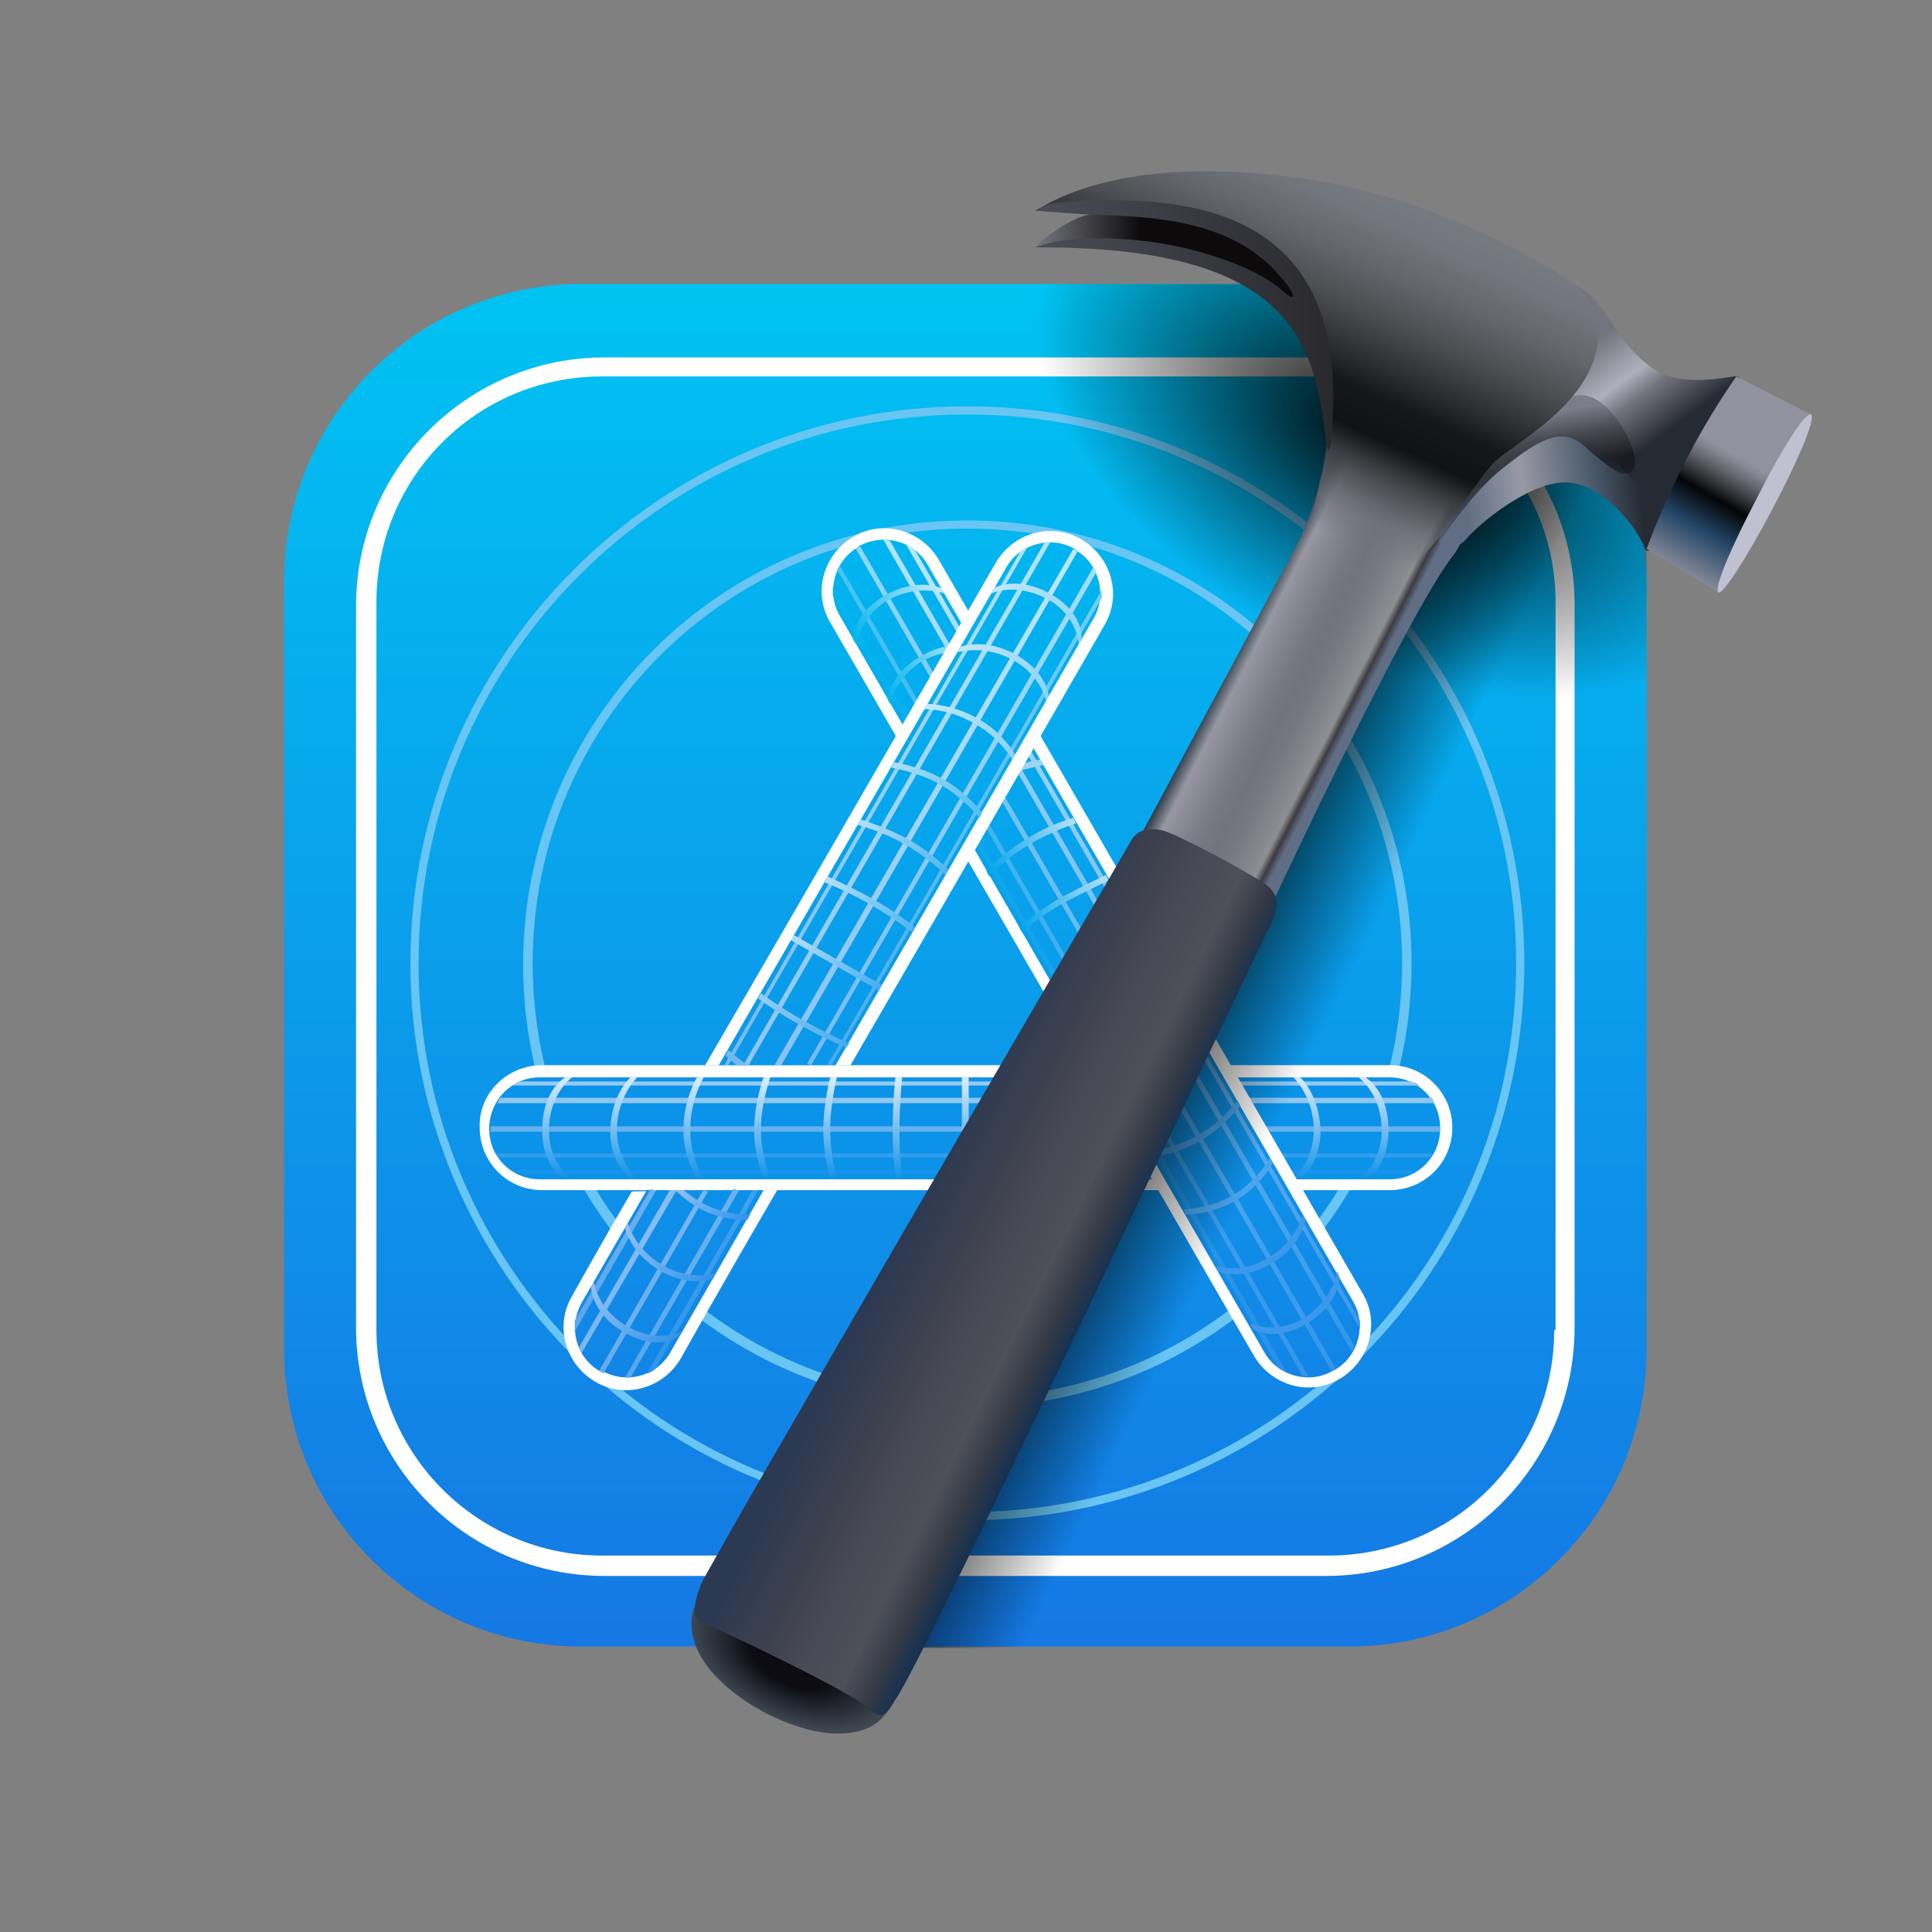 <svg width="200" height="200" viewBox="0 0 200 200" fill="none" xmlns="http://www.w3.org/2000/svg">
<rect x="0" y="0" width="200" height="200" fill="#808080" stroke="none"/>
<path d="M60.205 29.406H139.658C156.674 29.406 170.455 43.188 170.455 60.203V139.656C170.455 156.672 156.674 170.453 139.658 170.453H60.205C43.19 170.453 29.408 156.672 29.408 139.656V60.203C29.408 43.188 43.19 29.406 60.205 29.406Z" fill="url(#paint0_linear_114_668)"/>
<path d="M137.266 37H62.594C48.391 37 36.859 48.531 36.859 62.734V137.406C36.859 151.609 48.391 163.141 62.594 163.141H137.266C151.469 163.141 163 151.609 163 137.406V62.594C163 48.391 151.469 37 137.266 37ZM160.891 137.688C160.891 150.625 150.484 161.031 137.547 161.031H62.312C49.516 161.031 38.969 150.625 38.969 137.688V62.312C38.969 49.375 49.375 38.969 62.312 38.969H137.688C150.484 38.969 161.031 49.375 161.031 62.312V137.688H160.891Z" fill="white"/>
<path d="M100.141 42.062C68.359 42.062 42.484 67.938 42.484 99.719C42.484 131.5 68.359 157.375 100.141 157.375C132.063 157.375 157.797 131.5 157.797 99.719C157.797 67.938 131.922 42.062 100.141 42.062ZM100.141 156.531C68.781 156.531 43.328 131.078 43.328 99.719C43.328 68.359 68.781 42.906 100.141 42.906C131.5 42.906 156.953 68.359 156.953 99.719C156.953 131.078 131.5 156.531 100.141 156.531Z" fill="#69C5F3"/>
<path d="M100.141 53.875C74.688 53.875 54.156 74.406 54.156 99.859C54.156 125.313 74.688 145.703 100.141 145.703C125.594 145.703 146.125 125.172 146.125 99.719C146.125 74.266 125.453 53.875 100.141 53.875ZM100.141 144.719C75.25 144.719 55.141 124.609 55.141 99.719C55.141 74.828 75.25 54.719 100.141 54.719C125.031 54.719 145.141 74.828 145.141 99.719C145.141 124.609 124.891 144.719 100.141 144.719Z" fill="#68C5F4"/>
<path d="M56.126 110.266H143.876C147.532 110.266 150.345 113.219 150.345 116.734C150.345 120.391 147.392 123.203 143.876 123.203H56.126C52.47 123.203 49.657 120.25 49.657 116.734C49.517 113.219 52.47 110.266 56.126 110.266Z" fill="white"/>
<path d="M55.844 111.531H143.875C146.687 111.531 149.078 113.781 149.078 116.734V116.875C149.078 119.688 146.828 122.078 143.875 122.078H55.844C53.031 122.078 50.641 119.828 50.641 116.875V116.594C50.781 113.781 53.031 111.531 55.844 111.531Z" fill="#0A93E9"/>
<path d="M53.734 121.516H146.125L146.828 121.094H53.031L53.734 121.516Z" fill="#1694EA"/>
<path d="M51.625 119.828H148.094L148.375 119.406H51.344L51.625 119.828Z" fill="#319DEC"/>
<path d="M50.781 117.156H149.078V116.594H50.781V117.156Z" fill="#65B1EE"/>
<path d="M51.766 113.641H148.234L148.375 113.922L148.516 114.203H51.484L51.625 113.922L51.766 113.641Z" fill="#8EC6F3"/>
<path d="M53.875 111.953H146.125L146.547 112.094L146.969 112.375H53.031L53.453 112.094L53.875 111.953Z" fill="#95CAF3"/>
<path d="M141.344 111.531H140.641C140.641 111.531 143.031 113.219 143.031 117.016C143.031 120.531 140.641 122.078 140.641 122.078H141.344C141.344 122.078 143.734 120.953 143.734 117.016C143.734 112.797 141.344 111.531 141.344 111.531Z" fill="url(#paint1_linear_114_668)"/>
<path d="M134.594 111.531H133.891C133.891 111.531 136 113.5 136 117.016C136 120.109 133.891 122.078 133.891 122.078H134.594C134.594 122.078 136.703 120.531 136.703 117.016C136.562 113.219 134.594 111.531 134.594 111.531Z" fill="url(#paint2_linear_114_668)"/>
<path d="M99.576 111.531H100.279V122.078H99.576V111.531Z" fill="url(#paint3_linear_114_668)"/>
<path d="M92.688 111.531H93.391C93.391 111.531 93.109 114.203 93.109 117.016C93.109 119.547 93.391 122.078 93.391 122.078H92.688C92.688 122.078 92.406 119.547 92.406 117.016C92.406 114.203 92.688 111.531 92.688 111.531Z" fill="url(#paint4_linear_114_668)"/>
<path d="M85.938 111.531H86.641C86.641 111.531 85.938 114.203 85.938 117.016C85.938 119.547 86.641 122.078 86.641 122.078H85.938C85.938 122.078 85.234 119.547 85.234 117.016C85.234 114.203 85.938 111.531 85.938 111.531Z" fill="url(#paint5_linear_114_668)"/>
<path d="M79.047 111.531H79.75C79.75 111.531 78.766 114.203 78.766 117.016C78.766 119.547 79.75 122.078 79.75 122.078H79.047C79.047 122.078 78.062 119.547 78.062 117.016C78.062 114.203 79.047 111.531 79.047 111.531Z" fill="url(#paint6_linear_114_668)"/>
<path d="M72.154 111.531H72.857C72.857 111.531 71.451 113.781 71.451 117.016C71.451 119.828 72.857 122.078 72.857 122.078H72.154C72.154 122.078 70.748 119.828 70.748 117.016C70.748 113.781 72.154 111.531 72.154 111.531Z" fill="url(#paint7_linear_114_668)"/>
<path d="M65.268 111.531H65.971C65.971 111.531 63.861 113.5 63.861 117.016C63.861 120.109 65.971 122.078 65.971 122.078H65.268C65.268 122.078 63.158 120.531 63.158 117.016C63.299 113.219 65.268 111.531 65.268 111.531Z" fill="url(#paint8_linear_114_668)"/>
<path d="M58.518 111.531H59.221C59.221 111.531 56.83 113.219 56.83 117.016C56.83 120.531 59.221 122.078 59.221 122.078H58.518C58.518 122.078 56.127 120.953 56.127 117.016C56.127 112.797 58.518 111.531 58.518 111.531Z" fill="url(#paint9_linear_114_668)"/>
<path d="M97.187 57.953L141.062 133.891C142.89 136.984 141.765 140.922 138.672 142.75C135.578 144.578 131.64 143.453 129.812 140.359L85.937 64.422C84.109 61.328 85.234 57.391 88.328 55.562C91.421 53.734 95.359 54.859 97.187 57.953Z" fill="white"/>
<path d="M96.063 58.516L140.079 134.734C141.485 137.125 140.641 140.359 138.251 141.766L137.969 141.906C135.579 143.312 132.344 142.469 130.938 140.078L86.923 63.719C85.516 61.328 86.36 58.094 88.751 56.688L88.891 56.547C91.423 55.141 94.657 55.984 96.063 58.516Z" fill="url(#paint10_linear_114_668)"/>
<path d="M86.217 61.609L132.342 141.625L132.623 141.766L132.904 141.906L133.186 142.047L86.217 60.766V61.609Z" fill="url(#paint11_linear_114_668)"/>
<path d="M86.641 58.938L134.875 142.469H135.437L86.922 58.516L86.781 58.797L86.641 58.938Z" fill="url(#paint12_linear_114_668)"/>
<path d="M88.609 56.828L137.828 141.906L138.25 141.625L89.031 56.547L88.609 56.828Z" fill="url(#paint13_linear_114_668)"/>
<path d="M92.125 55.984L140.219 139.375L140.078 139.656L139.938 139.938L91.422 55.844H91.703L92.125 55.984Z" fill="url(#paint14_linear_114_668)"/>
<path d="M94.656 56.828L140.781 136.703V137.547L93.812 56.406L94.094 56.547L94.375 56.688L94.656 56.828Z" fill="url(#paint15_linear_114_668)"/>
<path d="M138.672 132.203L138.391 131.641C138.391 131.641 138.109 134.453 135.016 136.422C132.063 138.25 129.391 136.984 129.391 136.984L129.672 137.547C129.672 137.547 131.922 139.094 135.297 136.984C138.672 135.016 138.672 132.203 138.672 132.203ZM135.156 126.297L134.875 125.734C134.875 125.734 134.172 128.547 131.219 130.234C128.547 131.922 125.875 131.078 125.875 131.078L126.156 131.641C126.156 131.641 128.547 132.625 131.641 130.797C134.734 128.969 135.156 126.297 135.156 126.297Z" fill="#3C98EA"/>
<path d="M131.781 120.391L131.5 119.828C131.5 119.828 130.234 122.219 127.562 123.766C125.172 125.172 122.5 125.172 122.5 125.172L122.781 125.734C122.781 125.734 125.313 125.734 127.844 124.328C130.516 122.781 131.781 120.391 131.781 120.391Z" fill="#4CA4ED"/>
<path d="M128.406 114.484L128.125 113.922C128.125 113.922 126.297 116.312 123.906 117.578C121.656 118.844 118.984 119.266 118.984 119.266L119.266 119.828C119.266 119.828 121.937 119.406 124.187 118.141C126.437 116.875 128.406 114.484 128.406 114.484Z" fill="#4DA7EE"/>
<path d="M114.484 90.578L114.766 91.141C114.766 91.141 112.375 92.266 109.984 93.531C107.734 94.797 105.766 96.484 105.766 96.484L105.484 95.922C105.484 95.922 107.594 94.234 109.703 92.969C112.094 91.703 114.484 90.578 114.484 90.578Z" fill="url(#paint16_linear_114_668)"/>
<path d="M111.109 84.672L111.391 85.234C111.391 85.234 108.719 86.078 106.469 87.484C104.219 88.75 102.391 90.719 102.391 90.719L102.109 90.156C102.109 90.156 103.938 88.188 106.188 86.922C108.438 85.375 111.109 84.672 111.109 84.672Z" fill="url(#paint17_linear_114_668)"/>
<path d="M104.782 80.031C106.61 79.469 108.017 79.188 108.017 79.188L107.735 78.625C107.735 78.625 106.47 78.766 105.063 79.328C104.22 79.609 104.079 80.312 104.782 80.031Z" fill="#9DD4F7"/>
<path d="M100.842 66.953L101.123 67.516C101.123 67.516 98.451 66.812 95.357 68.5C92.686 70.188 92.123 72.859 92.123 72.859L91.842 72.297C91.842 72.297 92.123 69.906 95.076 68.078C98.17 66.109 100.842 66.953 100.842 66.953Z" fill="url(#paint18_linear_114_668)"/>
<path d="M97.469 60.906L97.891 61.469C97.891 61.469 95.078 60.344 91.844 62.172C88.75 64.141 88.75 66.812 88.75 66.812L88.328 66.25C88.328 66.25 88.047 63.859 91.422 61.75C94.937 59.641 97.469 60.906 97.469 60.906Z" fill="url(#paint19_linear_114_668)"/>
<path d="M88.046 110.266C100.281 89.172 114.343 64.703 114.343 64.703C116.172 61.609 115.047 57.672 111.953 55.844C108.859 54.016 104.921 55.141 103.093 58.234C103.093 58.234 85.937 88.047 73 110.266H88.046ZM80.453 123.203C74.546 133.328 70.468 140.641 70.468 140.641C68.64 143.734 64.703 144.859 61.609 143.031C58.515 141.203 57.39 137.266 59.218 134.172C59.218 134.172 61.609 129.812 65.406 123.344C70.187 123.203 78.906 123.203 80.453 123.203Z" fill="white"/>
<path d="M86.501 110.266C98.876 88.891 113.219 64 113.219 64C114.626 61.609 113.782 58.375 111.391 56.969L111.251 56.828C108.86 55.422 105.626 56.266 104.219 58.656C104.219 58.656 87.344 87.906 74.407 110.266H86.501ZM79.048 123.203C73.423 133.047 69.344 140.078 69.344 140.078C67.938 142.469 64.844 143.313 62.313 141.906H62.032C59.641 140.5 58.798 137.406 60.204 134.875C60.204 134.875 62.876 130.234 66.954 123.203H79.048Z" fill="url(#paint20_linear_114_668)"/>
<path d="M86.078 110.266L114.062 61.891V61.047C114.062 61.047 98.594 87.906 85.656 110.266H86.078ZM78.484 123.203L67.797 141.766L67.375 142.047L66.953 142.188C66.953 142.188 71.734 133.891 77.922 123.203H78.484Z" fill="url(#paint21_linear_114_668)"/>
<path d="M83.969 110.266L113.5 59.219L113.359 58.938L113.219 58.656C113.219 58.656 97.047 86.641 83.547 110.125L83.969 110.266ZM76.516 123.203L65.266 142.609H64.703C64.703 142.609 69.484 134.313 75.953 123.063C76.234 123.203 76.516 123.203 76.516 123.203Z" fill="url(#paint22_linear_114_668)"/>
<path d="M80.875 110.266C94.797 86.219 111.531 57.109 111.531 57.109L111.109 56.828L80.172 110.266H80.875ZM73.281 123.344C67.094 134.172 62.453 142.188 62.453 142.188L62.031 141.906C62.031 141.906 66.531 134.031 72.719 123.344C73 123.203 72.859 123.203 73.281 123.344Z" fill="url(#paint23_linear_114_668)"/>
<path d="M77.5 110.266C91.422 86.219 108.719 56.125 108.719 56.125H108.156C108.156 56.125 90.859 86.078 76.938 110.266H77.5ZM69.344 123.203C63.719 132.906 59.922 139.516 59.922 139.516L60.062 139.797L60.203 140.078C60.203 140.078 64.281 133.047 70.047 123.203H69.344Z" fill="url(#paint24_linear_114_668)"/>
<path d="M75.389 110.266L106.326 56.688L106.045 56.828L105.764 56.969L105.623 57.109C105.623 57.109 88.467 86.781 74.967 110.266H75.389ZM67.936 123.203C63.014 131.781 59.498 137.828 59.498 137.828V136.703C59.498 136.703 62.592 131.359 67.373 123.063C67.654 123.203 67.654 123.203 67.936 123.203Z" fill="url(#paint25_linear_114_668)"/>
<path d="M102.814 60.906L102.533 61.469C102.533 61.469 105.064 60.203 108.439 62.031C111.533 63.719 111.674 66.672 111.674 66.672L111.955 66.109C111.955 66.109 112.236 63.438 108.721 61.469C105.205 59.5 102.814 60.906 102.814 60.906Z" fill="url(#paint26_linear_114_668)"/>
<path d="M99.438 66.953L99.156 67.516C99.156 67.516 101.969 66.672 104.922 68.359C107.734 69.906 108.297 72.578 108.297 72.578L108.578 72.016C108.578 72.016 108.297 69.484 105.203 67.797C101.969 65.969 99.438 66.953 99.438 66.953Z" fill="url(#paint27_linear_114_668)"/>
<path d="M95.922 72.859L95.641 73.422C95.641 73.422 98.172 73.281 100.984 74.969C103.516 76.375 104.781 78.625 104.781 78.625L105.062 78.062C105.062 78.062 103.797 75.812 101.266 74.406C98.594 72.859 95.922 72.859 95.922 72.859Z" fill="url(#paint28_linear_114_668)"/>
<path d="M92.547 78.906L92.266 79.469C92.266 79.469 95.078 79.891 97.469 81.297C99.719 82.562 101.406 84.672 101.406 84.672L101.687 84.109C101.687 84.109 100 82 97.75 80.734C95.359 79.328 92.547 78.906 92.547 78.906Z" fill="url(#paint29_linear_114_668)"/>
<path d="M89.031 84.812L88.75 85.375C88.75 85.375 91.422 86.078 93.812 87.484C96.062 88.75 97.891 90.578 97.891 90.578L98.172 90.016C98.172 90.016 96.344 88.188 94.094 86.922C91.844 85.656 89.031 84.812 89.031 84.812Z" fill="url(#paint30_linear_114_668)"/>
<path d="M85.656 90.719L85.234 91.281C85.234 91.281 87.766 92.266 90.156 93.672C92.406 94.938 94.375 96.484 94.375 96.484L94.656 95.922C94.656 95.922 92.688 94.375 90.438 93.109C88.188 91.844 85.656 90.719 85.656 90.719Z" fill="url(#paint31_linear_114_668)"/>
<path d="M81.859 97.328L82.141 96.766L91.281 101.969L91 102.531L81.859 97.328Z" fill="url(#paint32_linear_114_668)"/>
<path d="M78.482 103.375L78.764 102.812C78.764 102.812 81.014 104.5 83.404 105.766C85.654 107.031 87.904 108.016 87.904 108.016L87.623 108.438C87.623 108.438 85.232 107.453 82.982 106.188C80.592 104.922 78.482 103.375 78.482 103.375Z" fill="url(#paint33_linear_114_668)"/>
<path d="M76.236 110.266C75.533 109.703 75.111 109.281 75.111 109.281L75.393 108.719C75.393 108.719 76.236 109.422 77.361 110.266H76.236Z" fill="#73B9F1"/>
<path d="M70.75 123.203C71.312 123.625 71.875 124.047 72.578 124.469C75.109 125.875 77.641 125.734 77.641 125.734L77.359 126.297C77.359 126.297 74.828 126.438 72.297 125.031C71.312 124.469 70.469 123.766 69.906 123.203H70.75Z" fill="url(#paint34_linear_114_668)"/>
<path d="M64.703 127.141L64.984 126.578C64.984 126.578 65.688 129.391 68.781 131.078C71.594 132.625 74.125 131.781 74.125 131.781L73.844 132.344C73.844 132.344 71.594 133.328 68.5 131.641C65.266 129.812 64.703 127.141 64.703 127.141Z" fill="url(#paint35_linear_114_668)"/>
<path d="M61.188 133.188L61.469 132.625C61.469 132.625 61.75 135.578 65.125 137.406C68.219 139.094 70.609 137.828 70.609 137.828L70.188 138.391C70.188 138.391 68.078 139.938 64.703 137.969C61.188 136 61.188 133.188 61.188 133.188Z" fill="url(#paint36_linear_114_668)"/>
<path d="M106.748 170.594L166.936 44.172L151.748 37L89.029 168.484C89.029 168.484 90.998 169.469 93.529 170.594H106.748Z" fill="url(#paint37_linear_114_668)"/>
<path d="M142.328 29.406L170.453 42.766V83.125C160.75 78.484 95.781 47.547 95.781 47.547C95.781 47.547 100.281 38.125 104.5 29.406H142.328Z" fill="url(#paint38_radial_114_668)"/>
<path d="M72.579 164.969C72.157 165.812 71.454 166.797 71.594 168.344C71.735 174.109 81.157 179.453 86.641 179.453C90.438 179.453 91.704 177.906 93.11 175.094C94.516 172.281 74.126 161.594 72.579 164.969Z" fill="url(#paint39_radial_114_668)"/>
<path d="M137.406 45.297C137.406 45.297 151.891 48.812 153.016 49.797C154.141 50.781 151.187 56.406 150.625 57.25C145.984 62.875 131.5 93.953 131.5 93.953L118.141 86.359C118.141 86.359 130.094 64.141 134.312 56.266C136.984 50.922 137.406 45.297 137.406 45.297Z" fill="url(#paint40_linear_114_668)"/>
<path d="M170.875 37.984C173.406 39.812 176.781 39.391 179.453 38.969C181.281 38.688 178.468 41.359 175.375 47.547C172.281 53.734 172.421 54.156 172 53.734C171.578 53.312 157.656 45.438 158.078 44.734C158.64 44.031 160.89 28.703 162.015 29.125C166.093 30.109 166.797 35.031 170.875 37.984Z" fill="url(#paint41_linear_114_668)"/>
<path d="M149.219 55.281C150.203 53.734 154.703 44.172 161.875 44.172C165.11 44.172 171.297 52.328 171.86 53.453C172.281 54.438 170.875 58.375 170.172 56.547C169.328 54.438 165.813 49.938 162.016 49.938C158.219 49.938 153.016 54.297 151.75 55.844C150.485 57.25 148.235 56.828 149.219 55.281Z" fill="url(#paint42_linear_114_668)"/>
<path d="M148.937 54.719C149.64 53.594 152.874 48.672 154.421 47.125C155.968 45.578 159.905 41.5 163.28 40.938C166.655 40.375 170.171 47.266 169.046 48.672C168.202 49.656 166.796 48.531 165.108 47.125C163.421 45.859 162.296 43.328 156.952 47.406C155.124 48.812 153.296 49.938 149.077 55.984C147.952 57.531 148.233 55.844 148.937 54.719Z" fill="url(#paint43_linear_114_668)"/>
<path d="M131.501 95.781C132.063 94.656 132.767 92.969 131.22 91.703C129.532 90.438 121.657 86.219 120.251 85.938C118.845 85.656 117.72 85.938 117.157 86.922C116.595 87.906 73.423 161.875 72.579 163.984C71.735 166.094 71.595 167.641 72.86 168.062C74.126 168.484 88.61 175.375 90.016 176.922C91.423 178.469 92.126 176.781 92.688 175.937C95.36 172.562 130.798 96.906 131.501 95.781Z" fill="url(#paint44_linear_114_668)"/>
<path d="M149.92 54.438C150.623 53.453 152.311 50.641 154.42 48.109C155.826 46.422 163.42 42.766 165.107 36.859C166.092 33.625 164.545 30.391 162.436 28.984C155.264 24.625 142.889 17.734 124.748 17.734C112.514 17.734 107.311 21.812 107.311 21.812H113.498L135.014 30.25L137.686 41.5C137.686 41.5 137.967 45.297 136.701 49.656C135.857 53.172 135.576 55.281 134.311 58.797C135.295 59.219 137.545 57.672 140.076 58.375C142.326 58.938 143.732 62.031 145.279 60.203C147.951 56.688 148.795 55.984 149.92 54.438Z" fill="url(#paint45_linear_114_668)"/>
<path d="M137.266 45.719C136.141 35.312 133.609 25.469 107.172 25.609C108.859 23.922 112.937 22.234 112.937 22.234L107.172 21.812C107.172 21.812 108.016 21.109 109.703 20.969C125.172 19.703 138.953 22.938 137.969 43.047C137.828 46.281 137.547 47.688 137.266 45.719Z" fill="url(#paint46_linear_114_668)"/>
<path d="M107.172 25.609C109 24.906 111.531 24.484 116.312 24.766C122.219 25.047 129.672 27.297 132.766 30.109C134.313 31.516 134.172 30.391 132.484 28.562C128.125 23.5 121.516 22.375 112.937 22.234C111.953 22.094 108.719 23.922 107.172 25.609Z" fill="url(#paint47_linear_114_668)"/>
<path d="M179.734 38.969L187.469 42.906C187.469 42.906 184.516 46.844 182.125 51.344C179.594 56.125 177.906 61.328 177.906 61.328L170.453 56.828C170.453 56.828 172.281 51.766 174.953 46.844C177.063 42.766 179.734 38.969 179.734 38.969Z" fill="url(#paint48_linear_114_668)"/>
<path d="M187.469 42.906C188.032 43.188 186.204 47.547 183.532 52.609C180.86 57.672 178.329 61.609 177.907 61.328C177.344 61.047 179.172 56.688 181.844 51.625C184.375 46.562 186.907 42.625 187.469 42.906Z" fill="#BFC0D0"/>
<defs>
<linearGradient id="paint0_linear_114_668" x1="99.927" y1="170.545" x2="99.927" y2="29.384" gradientUnits="userSpaceOnUse">
<stop stop-color="#1578E4"/>
<stop offset="1" stop-color="#00C3F2"/>
</linearGradient>
<linearGradient id="paint1_linear_114_668" x1="142.24" y1="122.03" x2="142.24" y2="111.509" gradientUnits="userSpaceOnUse">
<stop stop-color="#1492E7"/>
<stop offset="1" stop-color="#DBEDFB"/>
</linearGradient>
<linearGradient id="paint2_linear_114_668" x1="135.215" y1="122.03" x2="135.215" y2="111.509" gradientUnits="userSpaceOnUse">
<stop stop-color="#1492E7"/>
<stop offset="1" stop-color="#DBEDFB"/>
</linearGradient>
<linearGradient id="paint3_linear_114_668" x1="99.924" y1="122.03" x2="99.924" y2="111.509" gradientUnits="userSpaceOnUse">
<stop stop-color="#1492E7"/>
<stop offset="1" stop-color="#DBEDFB"/>
</linearGradient>
<linearGradient id="paint4_linear_114_668" x1="92.901" y1="122.03" x2="92.901" y2="111.509" gradientUnits="userSpaceOnUse">
<stop stop-color="#1492E7"/>
<stop offset="1" stop-color="#DBEDFB"/>
</linearGradient>
<linearGradient id="paint5_linear_114_668" x1="85.878" y1="122.03" x2="85.878" y2="111.509" gradientUnits="userSpaceOnUse">
<stop stop-color="#1492E7"/>
<stop offset="1" stop-color="#DBEDFB"/>
</linearGradient>
<linearGradient id="paint6_linear_114_668" x1="78.854" y1="122.03" x2="78.854" y2="111.509" gradientUnits="userSpaceOnUse">
<stop stop-color="#1492E7"/>
<stop offset="1" stop-color="#DBEDFB"/>
</linearGradient>
<linearGradient id="paint7_linear_114_668" x1="71.828" y1="122.03" x2="71.828" y2="111.509" gradientUnits="userSpaceOnUse">
<stop stop-color="#1492E7"/>
<stop offset="1" stop-color="#DBEDFB"/>
</linearGradient>
<linearGradient id="paint8_linear_114_668" x1="64.638" y1="122.03" x2="64.638" y2="111.509" gradientUnits="userSpaceOnUse">
<stop stop-color="#1492E7"/>
<stop offset="1" stop-color="#DBEDFB"/>
</linearGradient>
<linearGradient id="paint9_linear_114_668" x1="57.613" y1="122.03" x2="57.613" y2="111.509" gradientUnits="userSpaceOnUse">
<stop stop-color="#1492E7"/>
<stop offset="1" stop-color="#DBEDFB"/>
</linearGradient>
<linearGradient id="paint10_linear_114_668" x1="113.473" y1="142.539" x2="113.473" y2="55.903" gradientUnits="userSpaceOnUse">
<stop stop-color="#1285E7"/>
<stop offset="1" stop-color="#00B5EF"/>
</linearGradient>
<linearGradient id="paint11_linear_114_668" x1="132.994" y1="142.157" x2="86.049" y2="60.844" gradientUnits="userSpaceOnUse">
<stop stop-color="#2B90E7"/>
<stop offset="1" stop-color="#00B6EF"/>
</linearGradient>
<linearGradient id="paint12_linear_114_668" x1="135.259" y1="142.647" x2="86.757" y2="58.641" gradientUnits="userSpaceOnUse">
<stop stop-color="#3795EA"/>
<stop offset="1" stop-color="#49C4F2"/>
</linearGradient>
<linearGradient id="paint13_linear_114_668" x1="138.005" y1="141.815" x2="88.851" y2="56.678" gradientUnits="userSpaceOnUse">
<stop stop-color="#3696EA"/>
<stop offset="1" stop-color="#90D9F6"/>
</linearGradient>
<linearGradient id="paint14_linear_114_668" x1="140.193" y1="139.842" x2="91.654" y2="55.769" gradientUnits="userSpaceOnUse">
<stop stop-color="#3097EA"/>
<stop offset="1" stop-color="#B5E5F9"/>
</linearGradient>
<linearGradient id="paint15_linear_114_668" x1="140.898" y1="137.527" x2="94.011" y2="56.316" gradientUnits="userSpaceOnUse">
<stop stop-color="#3A98EA"/>
<stop offset="1" stop-color="#BCE7FA"/>
</linearGradient>
<linearGradient id="paint16_linear_114_668" x1="105.598" y1="96.099" x2="114.705" y2="90.841" gradientUnits="userSpaceOnUse">
<stop stop-color="#00A4EC"/>
<stop offset="1" stop-color="#B9DFF6"/>
</linearGradient>
<linearGradient id="paint17_linear_114_668" x1="102.091" y1="90.024" x2="111.197" y2="84.766" gradientUnits="userSpaceOnUse">
<stop stop-color="#00A4EC"/>
<stop offset="1" stop-color="#B9DFF6"/>
</linearGradient>
<linearGradient id="paint18_linear_114_668" x1="91.462" y1="71.621" x2="100.51" y2="66.398" gradientUnits="userSpaceOnUse">
<stop stop-color="#00B4EF"/>
<stop offset="1" stop-color="#C3E9FA"/>
</linearGradient>
<linearGradient id="paint19_linear_114_668" x1="87.94" y1="65.514" x2="97.047" y2="60.257" gradientUnits="userSpaceOnUse">
<stop stop-color="#00B4EF"/>
<stop offset="1" stop-color="#C3E9FA"/>
</linearGradient>
<linearGradient id="paint20_linear_114_668" x1="86.734" y1="142.751" x2="86.734" y2="56.117" gradientUnits="userSpaceOnUse">
<stop stop-color="#1285E7"/>
<stop offset="1" stop-color="#00B5EF"/>
</linearGradient>
<linearGradient id="paint21_linear_114_668" x1="67.208" y1="142.372" x2="114.152" y2="61.062" gradientUnits="userSpaceOnUse">
<stop stop-color="#3194E9"/>
<stop offset="1" stop-color="#71CFF4"/>
</linearGradient>
<linearGradient id="paint22_linear_114_668" x1="64.932" y1="142.865" x2="113.44" y2="58.847" gradientUnits="userSpaceOnUse">
<stop stop-color="#5AA6EC"/>
<stop offset="1" stop-color="#A2DEF8"/>
</linearGradient>
<linearGradient id="paint23_linear_114_668" x1="62.197" y1="142.026" x2="111.351" y2="56.889" gradientUnits="userSpaceOnUse">
<stop stop-color="#66ABEE"/>
<stop offset="1" stop-color="#BEE8FA"/>
</linearGradient>
<linearGradient id="paint24_linear_114_668" x1="60.017" y1="140.053" x2="108.557" y2="55.98" gradientUnits="userSpaceOnUse">
<stop stop-color="#7BB6F0"/>
<stop offset="1" stop-color="#B1E3F9"/>
</linearGradient>
<linearGradient id="paint25_linear_114_668" x1="59.295" y1="137.789" x2="106.207" y2="56.536" gradientUnits="userSpaceOnUse">
<stop stop-color="#5AA6EC"/>
<stop offset="1" stop-color="#AFE3F9"/>
</linearGradient>
<linearGradient id="paint26_linear_114_668" x1="103.324" y1="60.188" x2="112.43" y2="65.446" gradientUnits="userSpaceOnUse">
<stop stop-color="#C1E7FA"/>
<stop offset="1" stop-color="#89D4F5"/>
</linearGradient>
<linearGradient id="paint27_linear_114_668" x1="99.797" y1="66.292" x2="108.904" y2="71.549" gradientUnits="userSpaceOnUse">
<stop stop-color="#C1E7FA"/>
<stop offset="1" stop-color="#89D4F5"/>
</linearGradient>
<linearGradient id="paint28_linear_114_668" x1="96.165" y1="72.585" x2="105.271" y2="77.842" gradientUnits="userSpaceOnUse">
<stop stop-color="#C1E7FA"/>
<stop offset="1" stop-color="#89D4F5"/>
</linearGradient>
<linearGradient id="paint29_linear_114_668" x1="92.633" y1="78.702" x2="101.738" y2="83.96" gradientUnits="userSpaceOnUse">
<stop stop-color="#B0DFF8"/>
<stop offset="1" stop-color="#52BDF2"/>
</linearGradient>
<linearGradient id="paint30_linear_114_668" x1="89.102" y1="84.818" x2="98.21" y2="90.076" gradientUnits="userSpaceOnUse">
<stop stop-color="#B4DEF8"/>
<stop offset="1" stop-color="#4EB5F0"/>
</linearGradient>
<linearGradient id="paint31_linear_114_668" x1="85.572" y1="90.934" x2="94.677" y2="96.191" gradientUnits="userSpaceOnUse">
<stop stop-color="#B4DEF8"/>
<stop offset="1" stop-color="#4EB5F0"/>
</linearGradient>
<linearGradient id="paint32_linear_114_668" x1="82.055" y1="97.027" x2="91.159" y2="102.284" gradientUnits="userSpaceOnUse">
<stop stop-color="#B5DDF8"/>
<stop offset="1" stop-color="#46AEEE"/>
</linearGradient>
<linearGradient id="paint33_linear_114_668" x1="78.532" y1="103.122" x2="87.638" y2="108.38" gradientUnits="userSpaceOnUse">
<stop stop-color="#96CEF4"/>
<stop offset="1" stop-color="#46AAEE"/>
</linearGradient>
<linearGradient id="paint34_linear_114_668" x1="70.074" y1="122.69" x2="77.051" y2="126.719" gradientUnits="userSpaceOnUse">
<stop stop-color="#8FC1F2"/>
<stop offset="1" stop-color="#3193EA"/>
</linearGradient>
<linearGradient id="paint35_linear_114_668" x1="64.329" y1="127.727" x2="73.436" y2="132.985" gradientUnits="userSpaceOnUse">
<stop stop-color="#8FC1F2"/>
<stop offset="1" stop-color="#3193EA"/>
</linearGradient>
<linearGradient id="paint36_linear_114_668" x1="60.799" y1="133.839" x2="69.905" y2="139.097" gradientUnits="userSpaceOnUse">
<stop stop-color="#8FC1F2"/>
<stop offset="1" stop-color="#3193EA"/>
</linearGradient>
<linearGradient id="paint37_linear_114_668" x1="117.888" y1="101.312" x2="135.406" y2="109.855" gradientUnits="userSpaceOnUse">
<stop offset="0.001"/>
<stop offset="1" stop-opacity="0"/>
</linearGradient>
<radialGradient id="paint38_radial_114_668" cx="0" cy="0" r="1" gradientTransform="matrix(-10.226 20.327 -35.172 -17.696 143.931 45.339)" gradientUnits="userSpaceOnUse">
<stop/>
<stop offset="1" stop-opacity="0"/>
</radialGradient>
<radialGradient id="paint39_radial_114_668" cx="0" cy="0" r="1" gradientTransform="matrix(9.976 4.891 -2.784 5.679 82.011 171.659)" gradientUnits="userSpaceOnUse">
<stop offset="0.417" stop-color="#0C0C12"/>
<stop offset="1" stop-color="#3D4651"/>
</radialGradient>
<linearGradient id="paint40_linear_114_668" x1="129.191" y1="65.088" x2="142.922" y2="72.085" gradientUnits="userSpaceOnUse">
<stop stop-color="#344351"/>
<stop offset="0.1" stop-color="#9697A0"/>
<stop offset="0.181" stop-color="#8B8C95"/>
<stop offset="0.351" stop-color="#787A83"/>
<stop offset="0.47" stop-color="#71747D"/>
<stop offset="0.591" stop-color="#777982"/>
<stop offset="0.749" stop-color="#87898F"/>
<stop offset="0.8" stop-color="#8E8F94"/>
<stop offset="0.849" stop-color="#3D3B42"/>
<stop offset="0.9" stop-color="#606E84"/>
</linearGradient>
<linearGradient id="paint41_linear_114_668" x1="175.774" y1="51.143" x2="160.276" y2="30.199" gradientUnits="userSpaceOnUse">
<stop offset="0.27" stop-color="#262B33"/>
<stop offset="0.45" stop-color="#74747E"/>
<stop offset="0.54" stop-color="#B0B0BC"/>
<stop offset="0.73" stop-color="#74747E"/>
</linearGradient>
<linearGradient id="paint42_linear_114_668" x1="148.575" y1="52.784" x2="171.459" y2="49.828" gradientUnits="userSpaceOnUse">
<stop offset="0.14" stop-color="#606E84"/>
<stop offset="0.4" stop-color="#9899A5"/>
<stop offset="0.73" stop-color="#475768"/>
<stop offset="0.92" stop-color="#262B33"/>
</linearGradient>
<linearGradient id="paint43_linear_114_668" x1="159.242" y1="54.73" x2="157.021" y2="42.138" gradientUnits="userSpaceOnUse">
<stop stop-color="#101215" stop-opacity="0.1"/>
<stop offset="0.46" stop-color="#101215" stop-opacity="0.7"/>
<stop offset="0.7" stop-color="#474951"/>
<stop offset="0.91" stop-color="#7B7D88"/>
</linearGradient>
<linearGradient id="paint44_linear_114_668" x1="91.748" y1="124.92" x2="112.99" y2="135.373" gradientUnits="userSpaceOnUse">
<stop offset="0.115" stop-color="#2C3952"/>
<stop offset="0.374" stop-color="#3D414E"/>
<stop offset="0.55" stop-color="#474A54"/>
<stop offset="0.754" stop-color="#4E5057"/>
<stop offset="0.892" stop-color="#323945"/>
<stop offset="1" stop-color="#143052"/>
</linearGradient>
<linearGradient id="paint45_linear_114_668" x1="124.619" y1="54.549" x2="141.046" y2="18.504" gradientUnits="userSpaceOnUse">
<stop offset="0.118" stop-color="#6D7078" stop-opacity="0"/>
<stop offset="0.2" stop-color="#6D7078" stop-opacity="0.7"/>
<stop offset="0.34" stop-color="#35363A"/>
<stop offset="0.374" stop-color="#1D1F22"/>
<stop offset="0.4" stop-color="#101215"/>
<stop offset="0.5" stop-color="#16171A"/>
<stop offset="0.56" stop-color="#292A2E"/>
<stop offset="0.688" stop-color="#4B4D51"/>
<stop offset="0.807" stop-color="#63666B"/>
<stop offset="0.915" stop-color="#72757B"/>
<stop offset="1" stop-color="#777A80"/>
</linearGradient>
<linearGradient id="paint46_linear_114_668" x1="107.121" y1="33.677" x2="138.005" y2="33.677" gradientUnits="userSpaceOnUse">
<stop stop-color="#4A4D56"/>
<stop offset="1" stop-color="#29292D"/>
</linearGradient>
<linearGradient id="paint47_linear_114_668" x1="107.121" y1="26.449" x2="133.826" y2="26.449" gradientUnits="userSpaceOnUse">
<stop stop-color="#767880"/>
<stop offset="0.41" stop-color="#0C0A0B"/>
</linearGradient>
<linearGradient id="paint48_linear_114_668" x1="173.592" y1="58.876" x2="183.963" y2="40.912" gradientUnits="userSpaceOnUse">
<stop stop-color="#858997"/>
<stop offset="0.23" stop-color="#244668"/>
<stop offset="0.282" stop-color="#1A3249"/>
<stop offset="0.4" stop-color="#040506"/>
<stop offset="0.464" stop-color="#313236"/>
<stop offset="0.546" stop-color="#65656E"/>
<stop offset="0.607" stop-color="#868691"/>
<stop offset="0.64" stop-color="#92929E"/>
</linearGradient>
</defs>
</svg>
